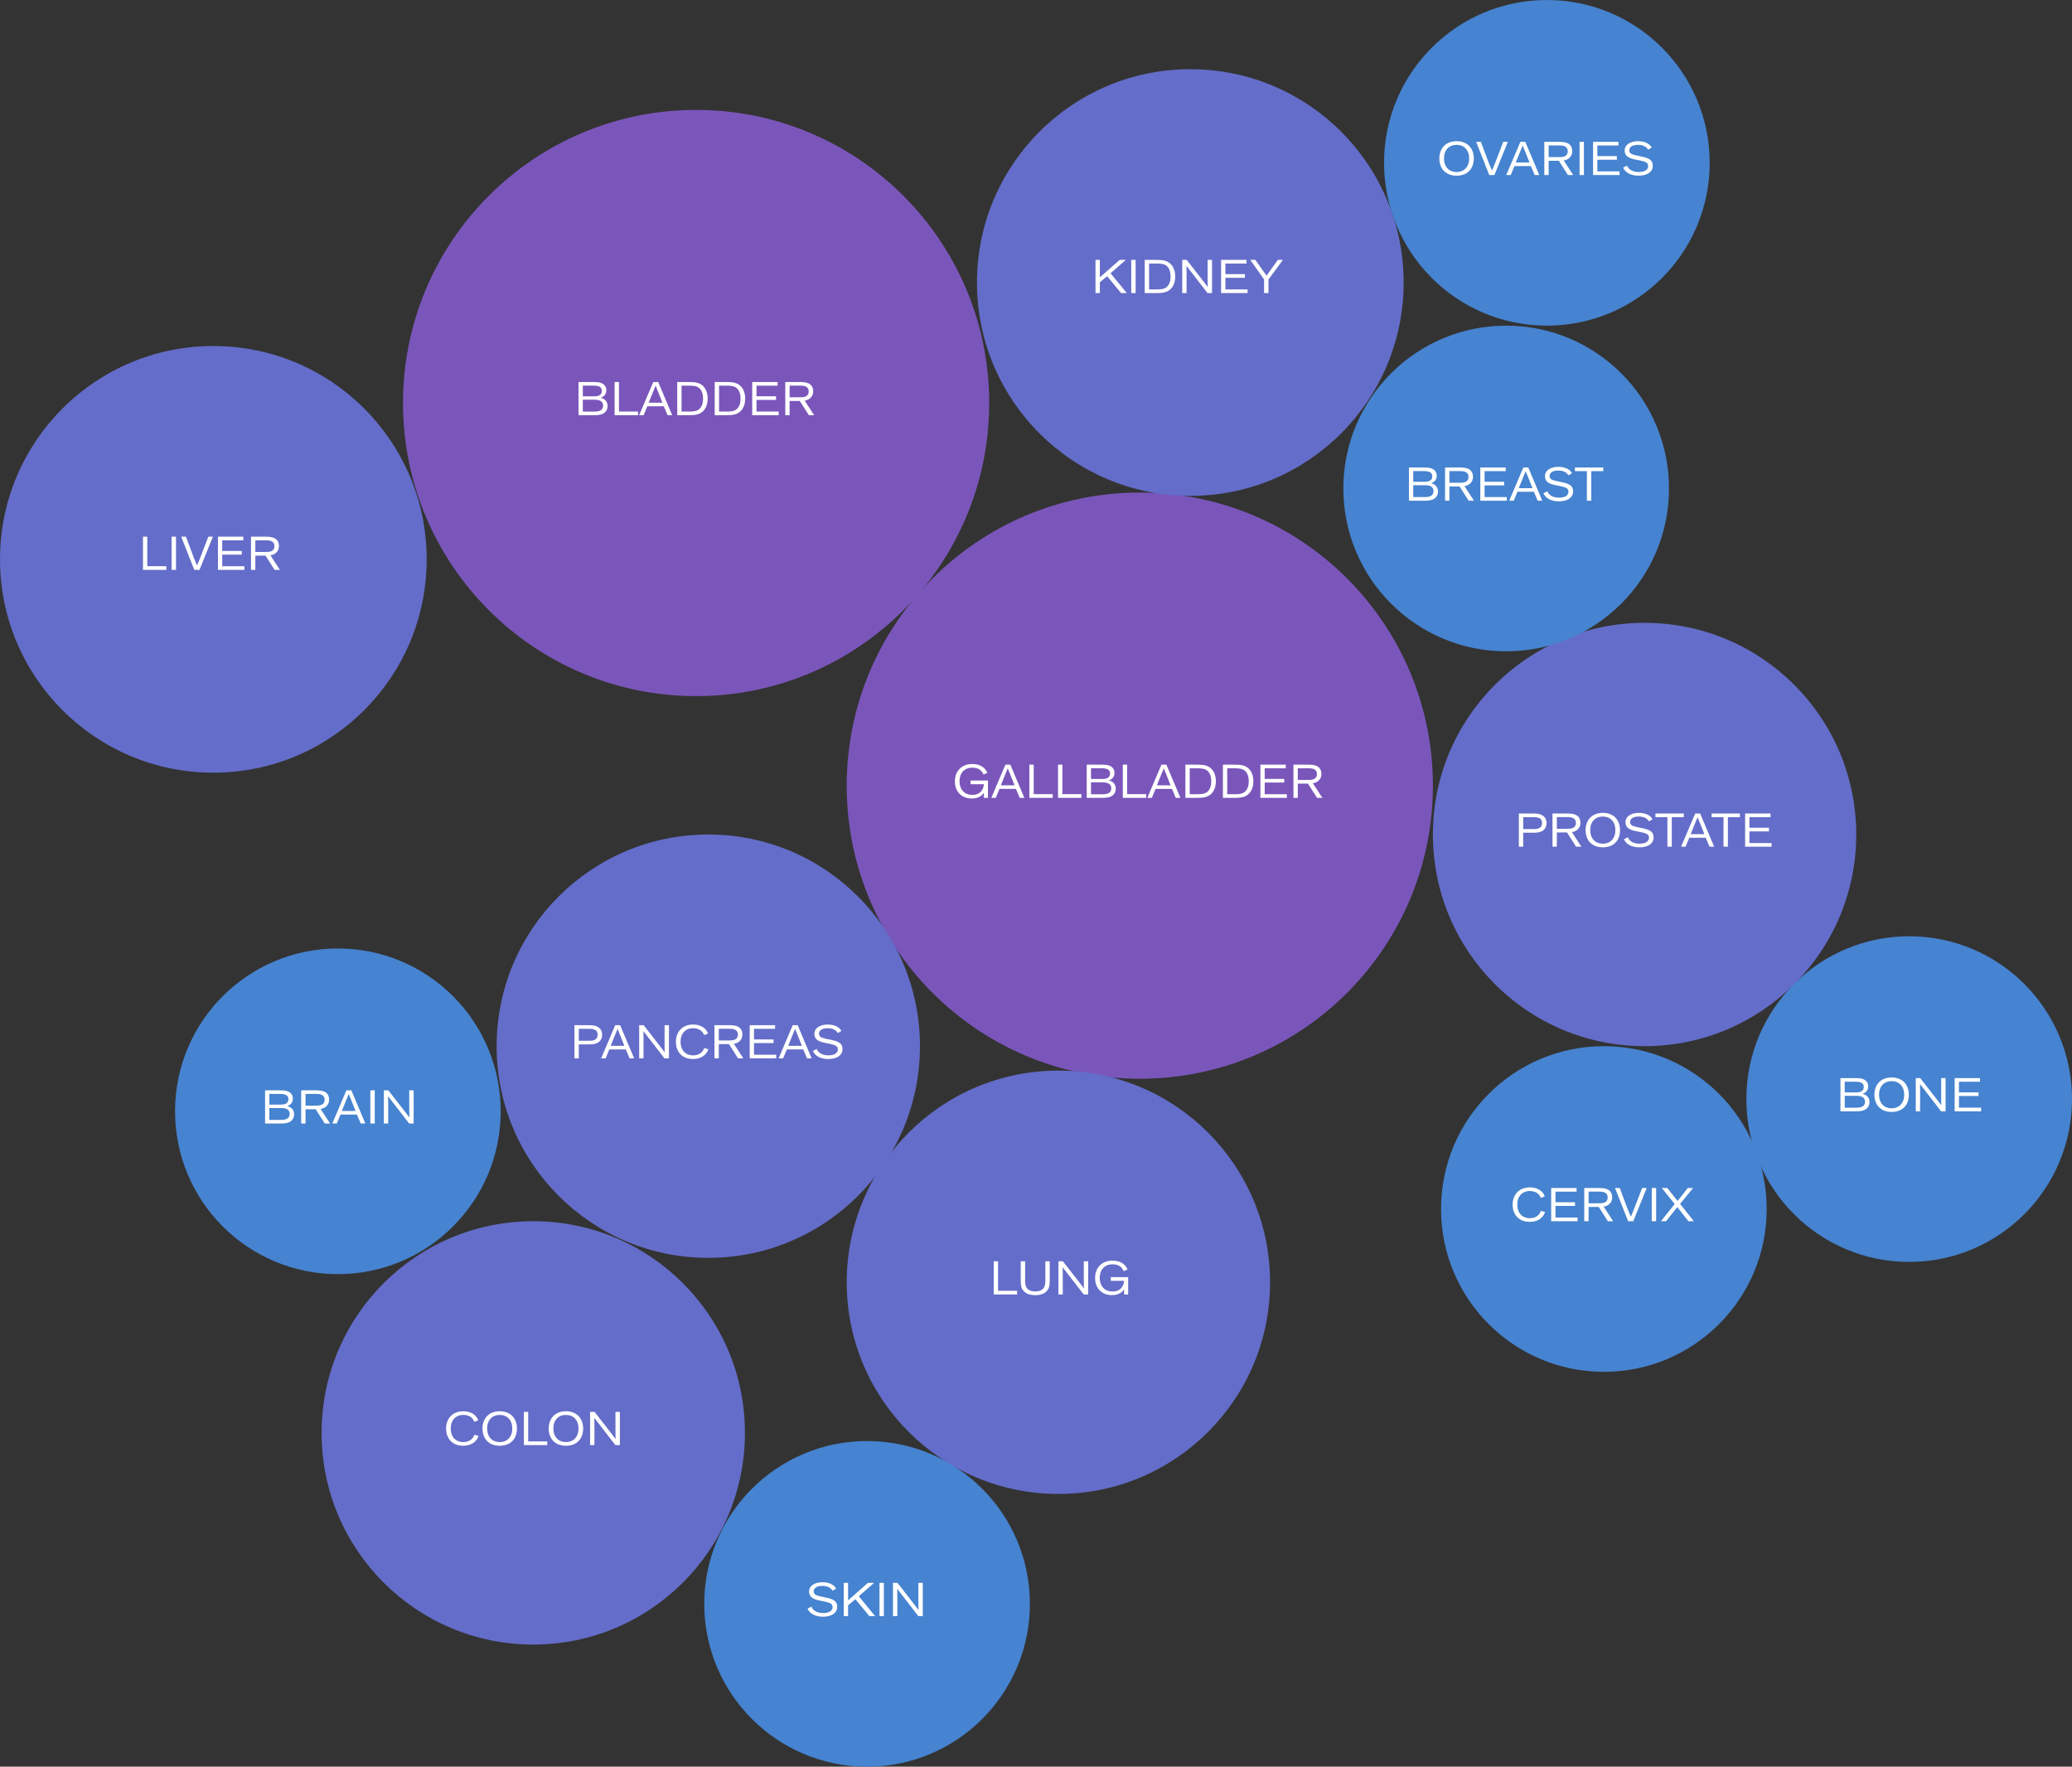 <?xml version="1.0" encoding="UTF-8"?> <svg xmlns="http://www.w3.org/2000/svg" width="509" height="434" viewBox="0 0 509 434" fill="none"><rect x="0" y="0" width="509" height="434" fill="#333333" stroke="none"/><circle cx="280" cy="193" r="72" fill="#7E59C2" fill-opacity="0.95"></circle><circle cx="171" cy="99" r="72" fill="#7E59C2" fill-opacity="0.95"></circle><circle cx="131" cy="352" r="52" fill="#646DC9"></circle><circle cx="292.408" cy="69.408" r="52.408" fill="#646DC9"></circle><circle cx="260" cy="315" r="52" fill="#646DC9"></circle><circle cx="52.408" cy="137.408" r="52.408" fill="#646DC9"></circle><circle cx="404" cy="205" r="52" fill="#646DC9"></circle><circle cx="174" cy="257" r="52" fill="#646DC9"></circle><circle cx="213" cy="394" r="40" fill="#4683D0"></circle><circle cx="83" cy="273" r="40" fill="#4683D0"></circle><circle cx="380" cy="40" r="40" fill="#4683D0"></circle><circle cx="394" cy="297" r="40" fill="#4683D0"></circle><circle cx="469" cy="270" r="40" fill="#4683D0"></circle><circle cx="370" cy="120" r="40" fill="#4683D0"></circle><path d="M238.716 196.156C240.144 196.156 241.164 195.604 241.68 194.74H241.692V195.46V196H242.7V191.74H238.428V192.64H241.704C241.608 193.888 240.876 195.268 238.836 195.268C237 195.268 235.716 194.008 235.716 191.932C235.716 189.916 236.892 188.584 238.848 188.584C240.156 188.584 241.164 189.124 241.584 190.264L242.544 189.868C242.064 188.62 240.876 187.684 238.848 187.684C236.172 187.684 234.576 189.484 234.576 191.944C234.576 194.488 236.22 196.156 238.716 196.156ZM243.518 196H244.622L245.534 193.804H249.578L250.502 196H251.642L248.198 187.84H246.986L243.518 196ZM245.87 192.916L246.782 190.648C247.058 189.964 247.37 189.244 247.55 188.776H247.574L248.318 190.612L249.23 192.916H245.87ZM252.87 196H258.618V195.088H253.938V187.84H252.87V196ZM259.913 196H265.661V195.088H260.981V187.84H259.913V196ZM266.956 196H270.76C271.9 196 272.464 195.88 272.944 195.64C273.7 195.256 274.096 194.572 274.096 193.708C274.096 192.652 273.4 191.956 272.404 191.704V191.692C273.232 191.44 273.784 190.84 273.784 189.88C273.784 188.908 273.22 188.32 272.404 188.044C271.888 187.864 271.348 187.84 270.472 187.84H266.956V196ZM268.012 191.356V188.728H270.532C271.288 188.728 271.792 188.812 272.164 189.016C272.512 189.22 272.692 189.556 272.692 190.024C272.692 190.504 272.512 190.816 272.188 191.044C271.876 191.248 271.408 191.356 270.772 191.356H268.012ZM268.012 195.112V192.196H270.844C271.48 192.196 272.008 192.28 272.392 192.508C272.764 192.736 272.992 193.096 272.992 193.636C272.992 194.164 272.8 194.548 272.428 194.776C272.056 195.016 271.528 195.112 270.808 195.112H268.012ZM275.827 196H281.575V195.088H276.895V187.84H275.827V196ZM281.85 196H282.954L283.866 193.804H287.91L288.834 196H289.974L286.53 187.84H285.318L281.85 196ZM284.202 192.916L285.114 190.648C285.39 189.964 285.702 189.244 285.882 188.776H285.906L286.65 190.612L287.562 192.916H284.202ZM291.202 187.84V196H293.698C295.534 196 296.578 195.916 297.514 195.052C298.282 194.332 298.69 193.216 298.69 191.908C298.69 190.612 298.282 189.508 297.514 188.788C296.578 187.924 295.534 187.84 293.698 187.84H291.202ZM294.226 188.74C295.27 188.74 296.062 188.848 296.638 189.364C297.202 189.856 297.55 190.72 297.55 191.92C297.55 193.12 297.202 193.984 296.638 194.476C296.062 194.992 295.27 195.1 294.226 195.1H292.27V188.74H294.226ZM300.413 187.84V196H302.909C304.745 196 305.789 195.916 306.725 195.052C307.493 194.332 307.901 193.216 307.901 191.908C307.901 190.612 307.493 189.508 306.725 188.788C305.789 187.924 304.745 187.84 302.909 187.84H300.413ZM303.437 188.74C304.481 188.74 305.273 188.848 305.849 189.364C306.413 189.856 306.761 190.72 306.761 191.92C306.761 193.12 306.413 193.984 305.849 194.476C305.273 194.992 304.481 195.1 303.437 195.1H301.481V188.74H303.437ZM309.624 196H316.128V195.1H310.68V192.244H315.48V191.344H310.68V188.74H315.864V187.84H309.624V196ZM317.745 196H318.813V192.496H321.309L323.541 196H324.849L322.521 192.424C323.157 192.316 323.661 192.064 324.033 191.668C324.417 191.272 324.609 190.756 324.609 190.132C324.609 189.076 324.117 188.428 323.289 188.104C322.773 187.912 322.197 187.84 321.201 187.84H317.745V196ZM318.813 191.596V188.728H321.345C322.065 188.728 322.497 188.8 322.845 188.98C323.265 189.184 323.505 189.58 323.505 190.144C323.505 190.732 323.277 191.14 322.809 191.368C322.437 191.548 321.969 191.596 321.249 191.596H318.813Z" fill="white"></path><path d="M373.116 208H374.184V204.568H376.716C377.724 204.568 378.372 204.448 378.936 204.1C379.56 203.704 379.92 203.032 379.92 202.204C379.92 201.256 379.5 200.596 378.744 200.212C378.228 199.924 377.568 199.84 376.56 199.84H373.116V208ZM374.184 203.668V200.74H376.608C377.196 200.74 377.652 200.752 378.036 200.932C378.6 201.16 378.816 201.604 378.816 202.192C378.816 202.816 378.552 203.248 378.036 203.476C377.64 203.656 377.196 203.668 376.608 203.668H374.184ZM381.378 208H382.446V204.496H384.942L387.174 208H388.482L386.154 204.424C386.79 204.316 387.294 204.064 387.666 203.668C388.05 203.272 388.242 202.756 388.242 202.132C388.242 201.076 387.75 200.428 386.922 200.104C386.406 199.912 385.83 199.84 384.834 199.84H381.378V208ZM382.446 203.596V200.728H384.978C385.698 200.728 386.13 200.8 386.478 200.98C386.898 201.184 387.138 201.58 387.138 202.144C387.138 202.732 386.91 203.14 386.442 203.368C386.07 203.548 385.602 203.596 384.882 203.596H382.446ZM393.746 207.256C391.886 207.256 390.65 205.972 390.65 203.92C390.65 201.868 391.886 200.584 393.746 200.584C395.582 200.584 396.83 201.868 396.83 203.92C396.83 205.972 395.594 207.256 393.746 207.256ZM393.746 208.156C396.434 208.156 397.97 206.452 397.97 203.92C397.97 201.388 396.362 199.684 393.746 199.684C391.142 199.684 389.51 201.388 389.51 203.92C389.51 206.452 391.07 208.156 393.746 208.156ZM402.731 208.156C404.879 208.156 406.223 207.232 406.223 205.708C406.223 204.256 405.203 203.848 403.619 203.488L402.359 203.224C401.003 202.936 400.451 202.696 400.451 201.916C400.451 201.1 401.243 200.584 402.575 200.584C403.763 200.584 404.639 201.004 405.071 201.772L405.959 201.256C405.491 200.344 404.303 199.684 402.587 199.684C400.727 199.684 399.311 200.536 399.311 201.988C399.311 203.428 400.463 203.908 402.083 204.22L403.199 204.448C404.423 204.712 405.083 204.964 405.083 205.78C405.083 206.692 404.255 207.256 402.755 207.256C401.279 207.256 400.235 206.608 399.899 205.684L398.939 206.164C399.383 207.268 400.667 208.156 402.731 208.156ZM409.608 208H410.688V200.74H413.64V199.84H406.668V200.74H409.608V208ZM412.971 208H414.075L414.987 205.804H419.031L419.955 208H421.095L417.651 199.84H416.439L412.971 208ZM415.323 204.916L416.235 202.648C416.511 201.964 416.823 201.244 417.003 200.776H417.027L417.771 202.612L418.683 204.916H415.323ZM423.389 208H424.469V200.74H427.421V199.84H420.449V200.74H423.389V208ZM428.698 208H435.202V207.1H429.754V204.244H434.554V203.344H429.754V200.74H434.938V199.84H428.698V208Z" fill="white"></path><path d="M269.116 72H270.184V69.36L271.972 67.848L275.404 72H276.808L272.812 67.128L276.568 63.84H275.068L270.184 68.136V63.84H269.116V72ZM277.893 72H278.973V63.84H277.893V72ZM281.21 63.84V72H283.706C285.542 72 286.586 71.916 287.522 71.052C288.29 70.332 288.698 69.216 288.698 67.908C288.698 66.612 288.29 65.508 287.522 64.788C286.586 63.924 285.542 63.84 283.706 63.84H281.21ZM284.234 64.74C285.278 64.74 286.07 64.848 286.646 65.364C287.21 65.856 287.558 66.72 287.558 67.92C287.558 69.12 287.21 69.984 286.646 70.476C286.07 70.992 285.278 71.1 284.234 71.1H282.278V64.74H284.234ZM290.421 72H291.489V67.116C291.489 66.564 291.465 65.676 291.465 65.34H291.489C291.777 65.688 292.317 66.444 292.761 66.984L296.637 72H297.741V63.84H296.661V68.544C296.661 69.288 296.685 70.188 296.685 70.476H296.661C296.445 70.2 296.013 69.576 295.629 69.108L291.525 63.84H290.421V72ZM299.971 72H306.475V71.1H301.027V68.244H305.827V67.344H301.027V64.74H306.211V63.84H299.971V72ZM311.609 68.652L315.161 63.84H313.913L311.129 67.716L308.393 63.84H307.133L310.529 68.652V72H311.609V68.652Z" fill="white"></path><path d="M357.824 42.256C355.964 42.256 354.728 40.972 354.728 38.92C354.728 36.868 355.964 35.584 357.824 35.584C359.66 35.584 360.908 36.868 360.908 38.92C360.908 40.972 359.672 42.256 357.824 42.256ZM357.824 43.156C360.512 43.156 362.048 41.452 362.048 38.92C362.048 36.388 360.44 34.684 357.824 34.684C355.22 34.684 353.588 36.388 353.588 38.92C353.588 41.452 355.148 43.156 357.824 43.156ZM365.841 43H367.113L370.413 34.84H369.285L367.233 40.18C367.005 40.792 366.717 41.38 366.525 41.872H366.501C366.345 41.416 365.985 40.708 365.793 40.18L363.789 34.84H362.625L365.841 43ZM370.018 43H371.122L372.034 40.804H376.078L377.002 43H378.142L374.698 34.84H373.486L370.018 43ZM372.37 39.916L373.282 37.648C373.558 36.964 373.87 36.244 374.05 35.776H374.074L374.818 37.612L375.73 39.916H372.37ZM379.37 43H380.438V39.496H382.934L385.166 43H386.474L384.146 39.424C384.782 39.316 385.286 39.064 385.658 38.668C386.042 38.272 386.234 37.756 386.234 37.132C386.234 36.076 385.742 35.428 384.914 35.104C384.398 34.912 383.822 34.84 382.826 34.84H379.37V43ZM380.438 38.596V35.728H382.97C383.69 35.728 384.122 35.8 384.47 35.98C384.89 36.184 385.13 36.58 385.13 37.144C385.13 37.732 384.902 38.14 384.434 38.368C384.062 38.548 383.594 38.596 382.874 38.596H380.438ZM388.03 43H389.11V34.84H388.03V43ZM391.346 43H397.85V42.1H392.402V39.244H397.202V38.344H392.402V35.74H397.586V34.84H391.346V43ZM402.528 43.156C404.676 43.156 406.02 42.232 406.02 40.708C406.02 39.256 405 38.848 403.416 38.488L402.156 38.224C400.8 37.936 400.248 37.696 400.248 36.916C400.248 36.1 401.04 35.584 402.372 35.584C403.56 35.584 404.436 36.004 404.868 36.772L405.756 36.256C405.288 35.344 404.1 34.684 402.384 34.684C400.524 34.684 399.108 35.536 399.108 36.988C399.108 38.428 400.26 38.908 401.88 39.22L402.996 39.448C404.22 39.712 404.88 39.964 404.88 40.78C404.88 41.692 404.052 42.256 402.552 42.256C401.076 42.256 400.032 41.608 399.696 40.684L398.736 41.164C399.18 42.268 400.464 43.156 402.528 43.156Z" fill="white"></path><path d="M346.116 123H349.92C351.06 123 351.624 122.88 352.104 122.64C352.86 122.256 353.256 121.572 353.256 120.708C353.256 119.652 352.56 118.956 351.564 118.704V118.692C352.392 118.44 352.944 117.84 352.944 116.88C352.944 115.908 352.38 115.32 351.564 115.044C351.048 114.864 350.508 114.84 349.632 114.84H346.116V123ZM347.172 118.356V115.728H349.692C350.448 115.728 350.952 115.812 351.324 116.016C351.672 116.22 351.852 116.556 351.852 117.024C351.852 117.504 351.672 117.816 351.348 118.044C351.036 118.248 350.568 118.356 349.932 118.356H347.172ZM347.172 122.112V119.196H350.004C350.64 119.196 351.168 119.28 351.552 119.508C351.924 119.736 352.152 120.096 352.152 120.636C352.152 121.164 351.96 121.548 351.588 121.776C351.216 122.016 350.688 122.112 349.968 122.112H347.172ZM354.987 123H356.055V119.496H358.551L360.783 123H362.091L359.763 119.424C360.399 119.316 360.903 119.064 361.275 118.668C361.659 118.272 361.851 117.756 361.851 117.132C361.851 116.076 361.359 115.428 360.531 115.104C360.015 114.912 359.439 114.84 358.443 114.84H354.987V123ZM356.055 118.596V115.728H358.587C359.307 115.728 359.739 115.8 360.087 115.98C360.507 116.184 360.747 116.58 360.747 117.144C360.747 117.732 360.519 118.14 360.051 118.368C359.679 118.548 359.211 118.596 358.491 118.596H356.055ZM363.647 123H370.151V122.1H364.703V119.244H369.503V118.344H364.703V115.74H369.887V114.84H363.647V123ZM370.748 123H371.852L372.764 120.804H376.808L377.732 123H378.872L375.428 114.84H374.216L370.748 123ZM373.1 119.916L374.012 117.648C374.288 116.964 374.6 116.244 374.78 115.776H374.804L375.548 117.612L376.46 119.916H373.1ZM382.949 123.156C385.097 123.156 386.441 122.232 386.441 120.708C386.441 119.256 385.421 118.848 383.837 118.488L382.577 118.224C381.221 117.936 380.669 117.696 380.669 116.916C380.669 116.1 381.461 115.584 382.793 115.584C383.981 115.584 384.857 116.004 385.289 116.772L386.177 116.256C385.709 115.344 384.521 114.684 382.805 114.684C380.945 114.684 379.529 115.536 379.529 116.988C379.529 118.428 380.681 118.908 382.301 119.22L383.417 119.448C384.641 119.712 385.301 119.964 385.301 120.78C385.301 121.692 384.473 122.256 382.973 122.256C381.497 122.256 380.453 121.608 380.117 120.684L379.157 121.164C379.601 122.268 380.885 123.156 382.949 123.156ZM389.826 123H390.906V115.74H393.858V114.84H386.886V115.74H389.826V123Z" fill="white"></path><path d="M141.116 260H142.184V256.568H144.716C145.724 256.568 146.372 256.448 146.936 256.1C147.56 255.704 147.92 255.032 147.92 254.204C147.92 253.256 147.5 252.596 146.744 252.212C146.228 251.924 145.568 251.84 144.56 251.84H141.116V260ZM142.184 255.668V252.74H144.608C145.196 252.74 145.652 252.752 146.036 252.932C146.6 253.16 146.816 253.604 146.816 254.192C146.816 254.816 146.552 255.248 146.036 255.476C145.64 255.656 145.196 255.668 144.608 255.668H142.184ZM147.666 260H148.77L149.682 257.804H153.726L154.65 260H155.79L152.346 251.84H151.134L147.666 260ZM150.018 256.916L150.93 254.648C151.206 253.964 151.518 253.244 151.698 252.776H151.722L152.466 254.612L153.378 256.916H150.018ZM157.018 260H158.086V255.116C158.086 254.564 158.062 253.676 158.062 253.34H158.086C158.374 253.688 158.914 254.444 159.358 254.984L163.234 260H164.338V251.84H163.258V256.544C163.258 257.288 163.282 258.188 163.282 258.476H163.258C163.042 258.2 162.61 257.576 162.226 257.108L158.122 251.84H157.018V260ZM170.253 260.156C172.461 260.156 173.625 258.944 174.009 257.744L172.989 257.456C172.641 258.5 171.717 259.256 170.289 259.256C168.321 259.256 167.181 257.888 167.181 255.932C167.181 253.88 168.393 252.584 170.277 252.584C171.621 252.584 172.581 253.22 172.977 254.288L173.937 253.904C173.553 252.716 172.269 251.684 170.277 251.684C167.625 251.684 166.041 253.472 166.041 255.92C166.041 258.416 167.577 260.156 170.253 260.156ZM175.511 260H176.579V256.496H179.075L181.307 260H182.615L180.287 256.424C180.923 256.316 181.427 256.064 181.799 255.668C182.183 255.272 182.375 254.756 182.375 254.132C182.375 253.076 181.883 252.428 181.055 252.104C180.539 251.912 179.963 251.84 178.967 251.84H175.511V260ZM176.579 255.596V252.728H179.111C179.831 252.728 180.263 252.8 180.611 252.98C181.031 253.184 181.271 253.58 181.271 254.144C181.271 254.732 181.043 255.14 180.575 255.368C180.203 255.548 179.735 255.596 179.015 255.596H176.579ZM184.171 260H190.675V259.1H185.227V256.244H190.027V255.344H185.227V252.74H190.411V251.84H184.171V260ZM191.272 260H192.376L193.288 257.804H197.332L198.256 260H199.396L195.952 251.84H194.74L191.272 260ZM193.624 256.916L194.536 254.648C194.812 253.964 195.124 253.244 195.304 252.776H195.328L196.072 254.612L196.984 256.916H193.624ZM203.473 260.156C205.621 260.156 206.965 259.232 206.965 257.708C206.965 256.256 205.945 255.848 204.361 255.488L203.101 255.224C201.745 254.936 201.193 254.696 201.193 253.916C201.193 253.1 201.985 252.584 203.317 252.584C204.505 252.584 205.381 253.004 205.813 253.772L206.701 253.256C206.233 252.344 205.045 251.684 203.329 251.684C201.469 251.684 200.053 252.536 200.053 253.988C200.053 255.428 201.205 255.908 202.825 256.22L203.941 256.448C205.165 256.712 205.825 256.964 205.825 257.78C205.825 258.692 204.997 259.256 203.497 259.256C202.021 259.256 200.977 258.608 200.641 257.684L199.681 258.164C200.125 259.268 201.409 260.156 203.473 260.156Z" fill="white"></path><path d="M65.116 276H68.92C70.06 276 70.624 275.88 71.104 275.64C71.86 275.256 72.256 274.572 72.256 273.708C72.256 272.652 71.56 271.956 70.564 271.704V271.692C71.392 271.44 71.944 270.84 71.944 269.88C71.944 268.908 71.38 268.32 70.564 268.044C70.048 267.864 69.508 267.84 68.632 267.84H65.116V276ZM66.172 271.356V268.728H68.692C69.448 268.728 69.952 268.812 70.324 269.016C70.672 269.22 70.852 269.556 70.852 270.024C70.852 270.504 70.672 270.816 70.348 271.044C70.036 271.248 69.568 271.356 68.932 271.356H66.172ZM66.172 275.112V272.196H69.004C69.64 272.196 70.168 272.28 70.552 272.508C70.924 272.736 71.152 273.096 71.152 273.636C71.152 274.164 70.96 274.548 70.588 274.776C70.216 275.016 69.688 275.112 68.968 275.112H66.172ZM73.987 276H75.055V272.496H77.551L79.783 276H81.091L78.763 272.424C79.399 272.316 79.903 272.064 80.275 271.668C80.659 271.272 80.851 270.756 80.851 270.132C80.851 269.076 80.359 268.428 79.531 268.104C79.015 267.912 78.439 267.84 77.443 267.84H73.987V276ZM75.055 271.596V268.728H77.587C78.307 268.728 78.739 268.8 79.087 268.98C79.507 269.184 79.747 269.58 79.747 270.144C79.747 270.732 79.519 271.14 79.051 271.368C78.679 271.548 78.211 271.596 77.491 271.596H75.055ZM81.627 276H82.731L83.643 273.804H87.687L88.611 276H89.751L86.307 267.84H85.095L81.627 276ZM83.979 272.916L84.891 270.648C85.167 269.964 85.479 269.244 85.659 268.776H85.683L86.427 270.612L87.339 272.916H83.979ZM90.979 276H92.059V267.84H90.979V276ZM94.296 276H95.364V271.116C95.364 270.564 95.34 269.676 95.34 269.34H95.364C95.652 269.688 96.192 270.444 96.636 270.984L100.512 276H101.616V267.84H100.536V272.544C100.536 273.288 100.56 274.188 100.56 274.476H100.536C100.32 274.2 99.888 273.576 99.504 273.108L95.4 267.84H94.296V276Z" fill="white"></path><path d="M35.116 140H40.864V139.088H36.184V131.84H35.116V140ZM42.159 140H43.239V131.84H42.159V140ZM47.731 140H49.003L52.303 131.84H51.175L49.123 137.18C48.895 137.792 48.607 138.38 48.415 138.872H48.391C48.235 138.416 47.875 137.708 47.683 137.18L45.679 131.84H44.515L47.731 140ZM53.538 140H60.042V139.1H54.594V136.244H59.394V135.344H54.594V132.74H59.778V131.84H53.538V140ZM61.659 140H62.727V136.496H65.223L67.455 140H68.763L66.435 136.424C67.071 136.316 67.575 136.064 67.947 135.668C68.331 135.272 68.523 134.756 68.523 134.132C68.523 133.076 68.031 132.428 67.203 132.104C66.687 131.912 66.111 131.84 65.115 131.84H61.659V140ZM62.727 135.596V132.728H65.259C65.979 132.728 66.411 132.8 66.759 132.98C67.179 133.184 67.419 133.58 67.419 134.144C67.419 134.732 67.191 135.14 66.723 135.368C66.351 135.548 65.883 135.596 65.163 135.596H62.727Z" fill="white"></path><path d="M375.8 300.156C378.008 300.156 379.172 298.944 379.556 297.744L378.536 297.456C378.188 298.5 377.264 299.256 375.836 299.256C373.868 299.256 372.728 297.888 372.728 295.932C372.728 293.88 373.94 292.584 375.824 292.584C377.168 292.584 378.128 293.22 378.524 294.288L379.484 293.904C379.1 292.716 377.816 291.684 375.824 291.684C373.172 291.684 371.588 293.472 371.588 295.92C371.588 298.416 373.124 300.156 375.8 300.156ZM381.057 300H387.561V299.1H382.113V296.244H386.913V295.344H382.113V292.74H387.297V291.84H381.057V300ZM389.179 300H390.247V296.496H392.743L394.975 300H396.283L393.955 296.424C394.591 296.316 395.095 296.064 395.467 295.668C395.851 295.272 396.043 294.756 396.043 294.132C396.043 293.076 395.551 292.428 394.723 292.104C394.207 291.912 393.631 291.84 392.635 291.84H389.179V300ZM390.247 295.596V292.728H392.779C393.499 292.728 393.931 292.8 394.279 292.98C394.699 293.184 394.939 293.58 394.939 294.144C394.939 294.732 394.711 295.14 394.243 295.368C393.871 295.548 393.403 295.596 392.683 295.596H390.247ZM399.954 300H401.226L404.526 291.84H403.398L401.346 297.18C401.118 297.792 400.83 298.38 400.638 298.872H400.614C400.458 298.416 400.098 297.708 399.906 297.18L397.902 291.84H396.738L399.954 300ZM405.761 300H406.841V291.84H405.761V300ZM412.041 296.532L414.777 300H416.109L412.725 295.74L415.929 291.84H414.609L412.113 295.032L409.593 291.84H408.225L411.405 295.788L408.021 300H409.281L412.041 296.532Z" fill="white"></path><path d="M452.116 273H455.92C457.06 273 457.624 272.88 458.104 272.64C458.86 272.256 459.256 271.572 459.256 270.708C459.256 269.652 458.56 268.956 457.564 268.704V268.692C458.392 268.44 458.944 267.84 458.944 266.88C458.944 265.908 458.38 265.32 457.564 265.044C457.048 264.864 456.508 264.84 455.632 264.84H452.116V273ZM453.172 268.356V265.728H455.692C456.448 265.728 456.952 265.812 457.324 266.016C457.672 266.22 457.852 266.556 457.852 267.024C457.852 267.504 457.672 267.816 457.348 268.044C457.036 268.248 456.568 268.356 455.932 268.356H453.172ZM453.172 272.112V269.196H456.004C456.64 269.196 457.168 269.28 457.552 269.508C457.924 269.736 458.152 270.096 458.152 270.636C458.152 271.164 457.96 271.548 457.588 271.776C457.216 272.016 456.688 272.112 455.968 272.112H453.172ZM464.695 272.256C462.835 272.256 461.599 270.972 461.599 268.92C461.599 266.868 462.835 265.584 464.695 265.584C466.531 265.584 467.779 266.868 467.779 268.92C467.779 270.972 466.543 272.256 464.695 272.256ZM464.695 273.156C467.383 273.156 468.919 271.452 468.919 268.92C468.919 266.388 467.311 264.684 464.695 264.684C462.091 264.684 460.459 266.388 460.459 268.92C460.459 271.452 462.019 273.156 464.695 273.156ZM470.62 273H471.688V268.116C471.688 267.564 471.664 266.676 471.664 266.34H471.688C471.976 266.688 472.516 267.444 472.96 267.984L476.836 273H477.94V264.84H476.86V269.544C476.86 270.288 476.884 271.188 476.884 271.476H476.86C476.644 271.2 476.212 270.576 475.828 270.108L471.724 264.84H470.62V273ZM480.171 273H486.675V272.1H481.227V269.244H486.027V268.344H481.227V265.74H486.411V264.84H480.171V273Z" fill="white"></path><path d="M244.116 318H249.864V317.088H245.184V309.84H244.116V318ZM254.311 317.256C253.387 317.256 252.715 317.004 252.307 316.488C252.019 316.116 251.827 315.624 251.827 314.616V309.84H250.747V314.592C250.747 315.936 250.963 316.572 251.419 317.088C252.007 317.808 252.979 318.156 254.311 318.156C255.643 318.156 256.615 317.808 257.203 317.088C257.659 316.572 257.875 315.936 257.875 314.592V309.84H256.795V314.616C256.795 315.624 256.603 316.116 256.315 316.488C255.907 317.004 255.235 317.256 254.311 317.256ZM260.007 318H261.075V313.116C261.075 312.564 261.051 311.676 261.051 311.34H261.075C261.363 311.688 261.903 312.444 262.347 312.984L266.223 318H267.327V309.84H266.247V314.544C266.247 315.288 266.271 316.188 266.271 316.476H266.247C266.031 316.2 265.599 315.576 265.215 315.108L261.111 309.84H260.007V318ZM273.157 318.156C274.585 318.156 275.605 317.604 276.121 316.74H276.133V317.46V318H277.141V313.74H272.869V314.64H276.145C276.049 315.888 275.317 317.268 273.277 317.268C271.441 317.268 270.157 316.008 270.157 313.932C270.157 311.916 271.333 310.584 273.289 310.584C274.597 310.584 275.605 311.124 276.025 312.264L276.985 311.868C276.505 310.62 275.317 309.684 273.289 309.684C270.613 309.684 269.017 311.484 269.017 313.944C269.017 316.488 270.661 318.156 273.157 318.156Z" fill="white"></path><path d="M202.176 397.156C204.324 397.156 205.668 396.232 205.668 394.708C205.668 393.256 204.648 392.848 203.064 392.488L201.804 392.224C200.448 391.936 199.896 391.696 199.896 390.916C199.896 390.1 200.688 389.584 202.02 389.584C203.208 389.584 204.084 390.004 204.516 390.772L205.404 390.256C204.936 389.344 203.748 388.684 202.032 388.684C200.172 388.684 198.756 389.536 198.756 390.988C198.756 392.428 199.908 392.908 201.528 393.22L202.644 393.448C203.868 393.712 204.528 393.964 204.528 394.78C204.528 395.692 203.7 396.256 202.2 396.256C200.724 396.256 199.68 395.608 199.344 394.684L198.384 395.164C198.828 396.268 200.112 397.156 202.176 397.156ZM207.272 397H208.34V394.36L210.128 392.848L213.56 397H214.964L210.968 392.128L214.724 388.84H213.224L208.34 393.136V388.84H207.272V397ZM216.05 397H217.13V388.84H216.05V397ZM219.366 397H220.434V392.116C220.434 391.564 220.41 390.676 220.41 390.34H220.434C220.722 390.688 221.262 391.444 221.706 391.984L225.582 397H226.686V388.84H225.606V393.544C225.606 394.288 225.63 395.188 225.63 395.476H225.606C225.39 395.2 224.958 394.576 224.574 394.108L220.47 388.84H219.366V397Z" fill="white"></path><path d="M113.8 355.156C116.008 355.156 117.172 353.944 117.556 352.744L116.536 352.456C116.188 353.5 115.264 354.256 113.836 354.256C111.868 354.256 110.728 352.888 110.728 350.932C110.728 348.88 111.94 347.584 113.824 347.584C115.168 347.584 116.128 348.22 116.524 349.288L117.484 348.904C117.1 347.716 115.816 346.684 113.824 346.684C111.172 346.684 109.588 348.472 109.588 350.92C109.588 353.416 111.124 355.156 113.8 355.156ZM122.765 354.256C120.905 354.256 119.669 352.972 119.669 350.92C119.669 348.868 120.905 347.584 122.765 347.584C124.601 347.584 125.849 348.868 125.849 350.92C125.849 352.972 124.613 354.256 122.765 354.256ZM122.765 355.156C125.453 355.156 126.989 353.452 126.989 350.92C126.989 348.388 125.381 346.684 122.765 346.684C120.161 346.684 118.529 348.388 118.529 350.92C118.529 353.452 120.089 355.156 122.765 355.156ZM128.69 355H134.438V354.088H129.758V346.84H128.69V355ZM139.031 354.256C137.171 354.256 135.935 352.972 135.935 350.92C135.935 348.868 137.171 347.584 139.031 347.584C140.867 347.584 142.115 348.868 142.115 350.92C142.115 352.972 140.879 354.256 139.031 354.256ZM139.031 355.156C141.719 355.156 143.255 353.452 143.255 350.92C143.255 348.388 141.647 346.684 139.031 346.684C136.427 346.684 134.795 348.388 134.795 350.92C134.795 353.452 136.355 355.156 139.031 355.156ZM144.956 355H146.024V350.116C146.024 349.564 146 348.676 146 348.34H146.024C146.312 348.688 146.852 349.444 147.296 349.984L151.172 355H152.276V346.84H151.196V351.544C151.196 352.288 151.22 353.188 151.22 353.476H151.196C150.98 353.2 150.548 352.576 150.164 352.108L146.06 346.84H144.956V355Z" fill="white"></path><path d="M142.116 102H145.92C147.06 102 147.624 101.88 148.104 101.64C148.86 101.256 149.256 100.572 149.256 99.708C149.256 98.652 148.56 97.956 147.564 97.704V97.692C148.392 97.44 148.944 96.84 148.944 95.88C148.944 94.908 148.38 94.32 147.564 94.044C147.048 93.864 146.508 93.84 145.632 93.84H142.116V102ZM143.172 97.356V94.728H145.692C146.448 94.728 146.952 94.812 147.324 95.016C147.672 95.22 147.852 95.556 147.852 96.024C147.852 96.504 147.672 96.816 147.348 97.044C147.036 97.248 146.568 97.356 145.932 97.356H143.172ZM143.172 101.112V98.196H146.004C146.64 98.196 147.168 98.28 147.552 98.508C147.924 98.736 148.152 99.096 148.152 99.636C148.152 100.164 147.96 100.548 147.588 100.776C147.216 101.016 146.688 101.112 145.968 101.112H143.172ZM150.987 102H156.735V101.088H152.055V93.84H150.987V102ZM157.01 102H158.114L159.026 99.804H163.07L163.994 102H165.134L161.69 93.84H160.478L157.01 102ZM159.362 98.916L160.274 96.648C160.55 95.964 160.862 95.244 161.042 94.776H161.066L161.81 96.612L162.722 98.916H159.362ZM166.362 93.84V102H168.858C170.694 102 171.738 101.916 172.674 101.052C173.442 100.332 173.85 99.216 173.85 97.908C173.85 96.612 173.442 95.508 172.674 94.788C171.738 93.924 170.694 93.84 168.858 93.84H166.362ZM169.386 94.74C170.43 94.74 171.222 94.848 171.798 95.364C172.362 95.856 172.71 96.72 172.71 97.92C172.71 99.12 172.362 99.984 171.798 100.476C171.222 100.992 170.43 101.1 169.386 101.1H167.43V94.74H169.386ZM175.573 93.84V102H178.069C179.905 102 180.949 101.916 181.885 101.052C182.653 100.332 183.061 99.216 183.061 97.908C183.061 96.612 182.653 95.508 181.885 94.788C180.949 93.924 179.905 93.84 178.069 93.84H175.573ZM178.597 94.74C179.641 94.74 180.433 94.848 181.009 95.364C181.573 95.856 181.921 96.72 181.921 97.92C181.921 99.12 181.573 99.984 181.009 100.476C180.433 100.992 179.641 101.1 178.597 101.1H176.641V94.74H178.597ZM184.784 102H191.288V101.1H185.84V98.244H190.64V97.344H185.84V94.74H191.024V93.84H184.784V102ZM192.905 102H193.973V98.496H196.469L198.701 102H200.009L197.681 98.424C198.317 98.316 198.821 98.064 199.193 97.668C199.577 97.272 199.769 96.756 199.769 96.132C199.769 95.076 199.277 94.428 198.449 94.104C197.933 93.912 197.357 93.84 196.361 93.84H192.905V102ZM193.973 97.596V94.728H196.505C197.225 94.728 197.657 94.8 198.005 94.98C198.425 95.184 198.665 95.58 198.665 96.144C198.665 96.732 198.437 97.14 197.969 97.368C197.597 97.548 197.129 97.596 196.409 97.596H193.973Z" fill="white"></path></svg> 